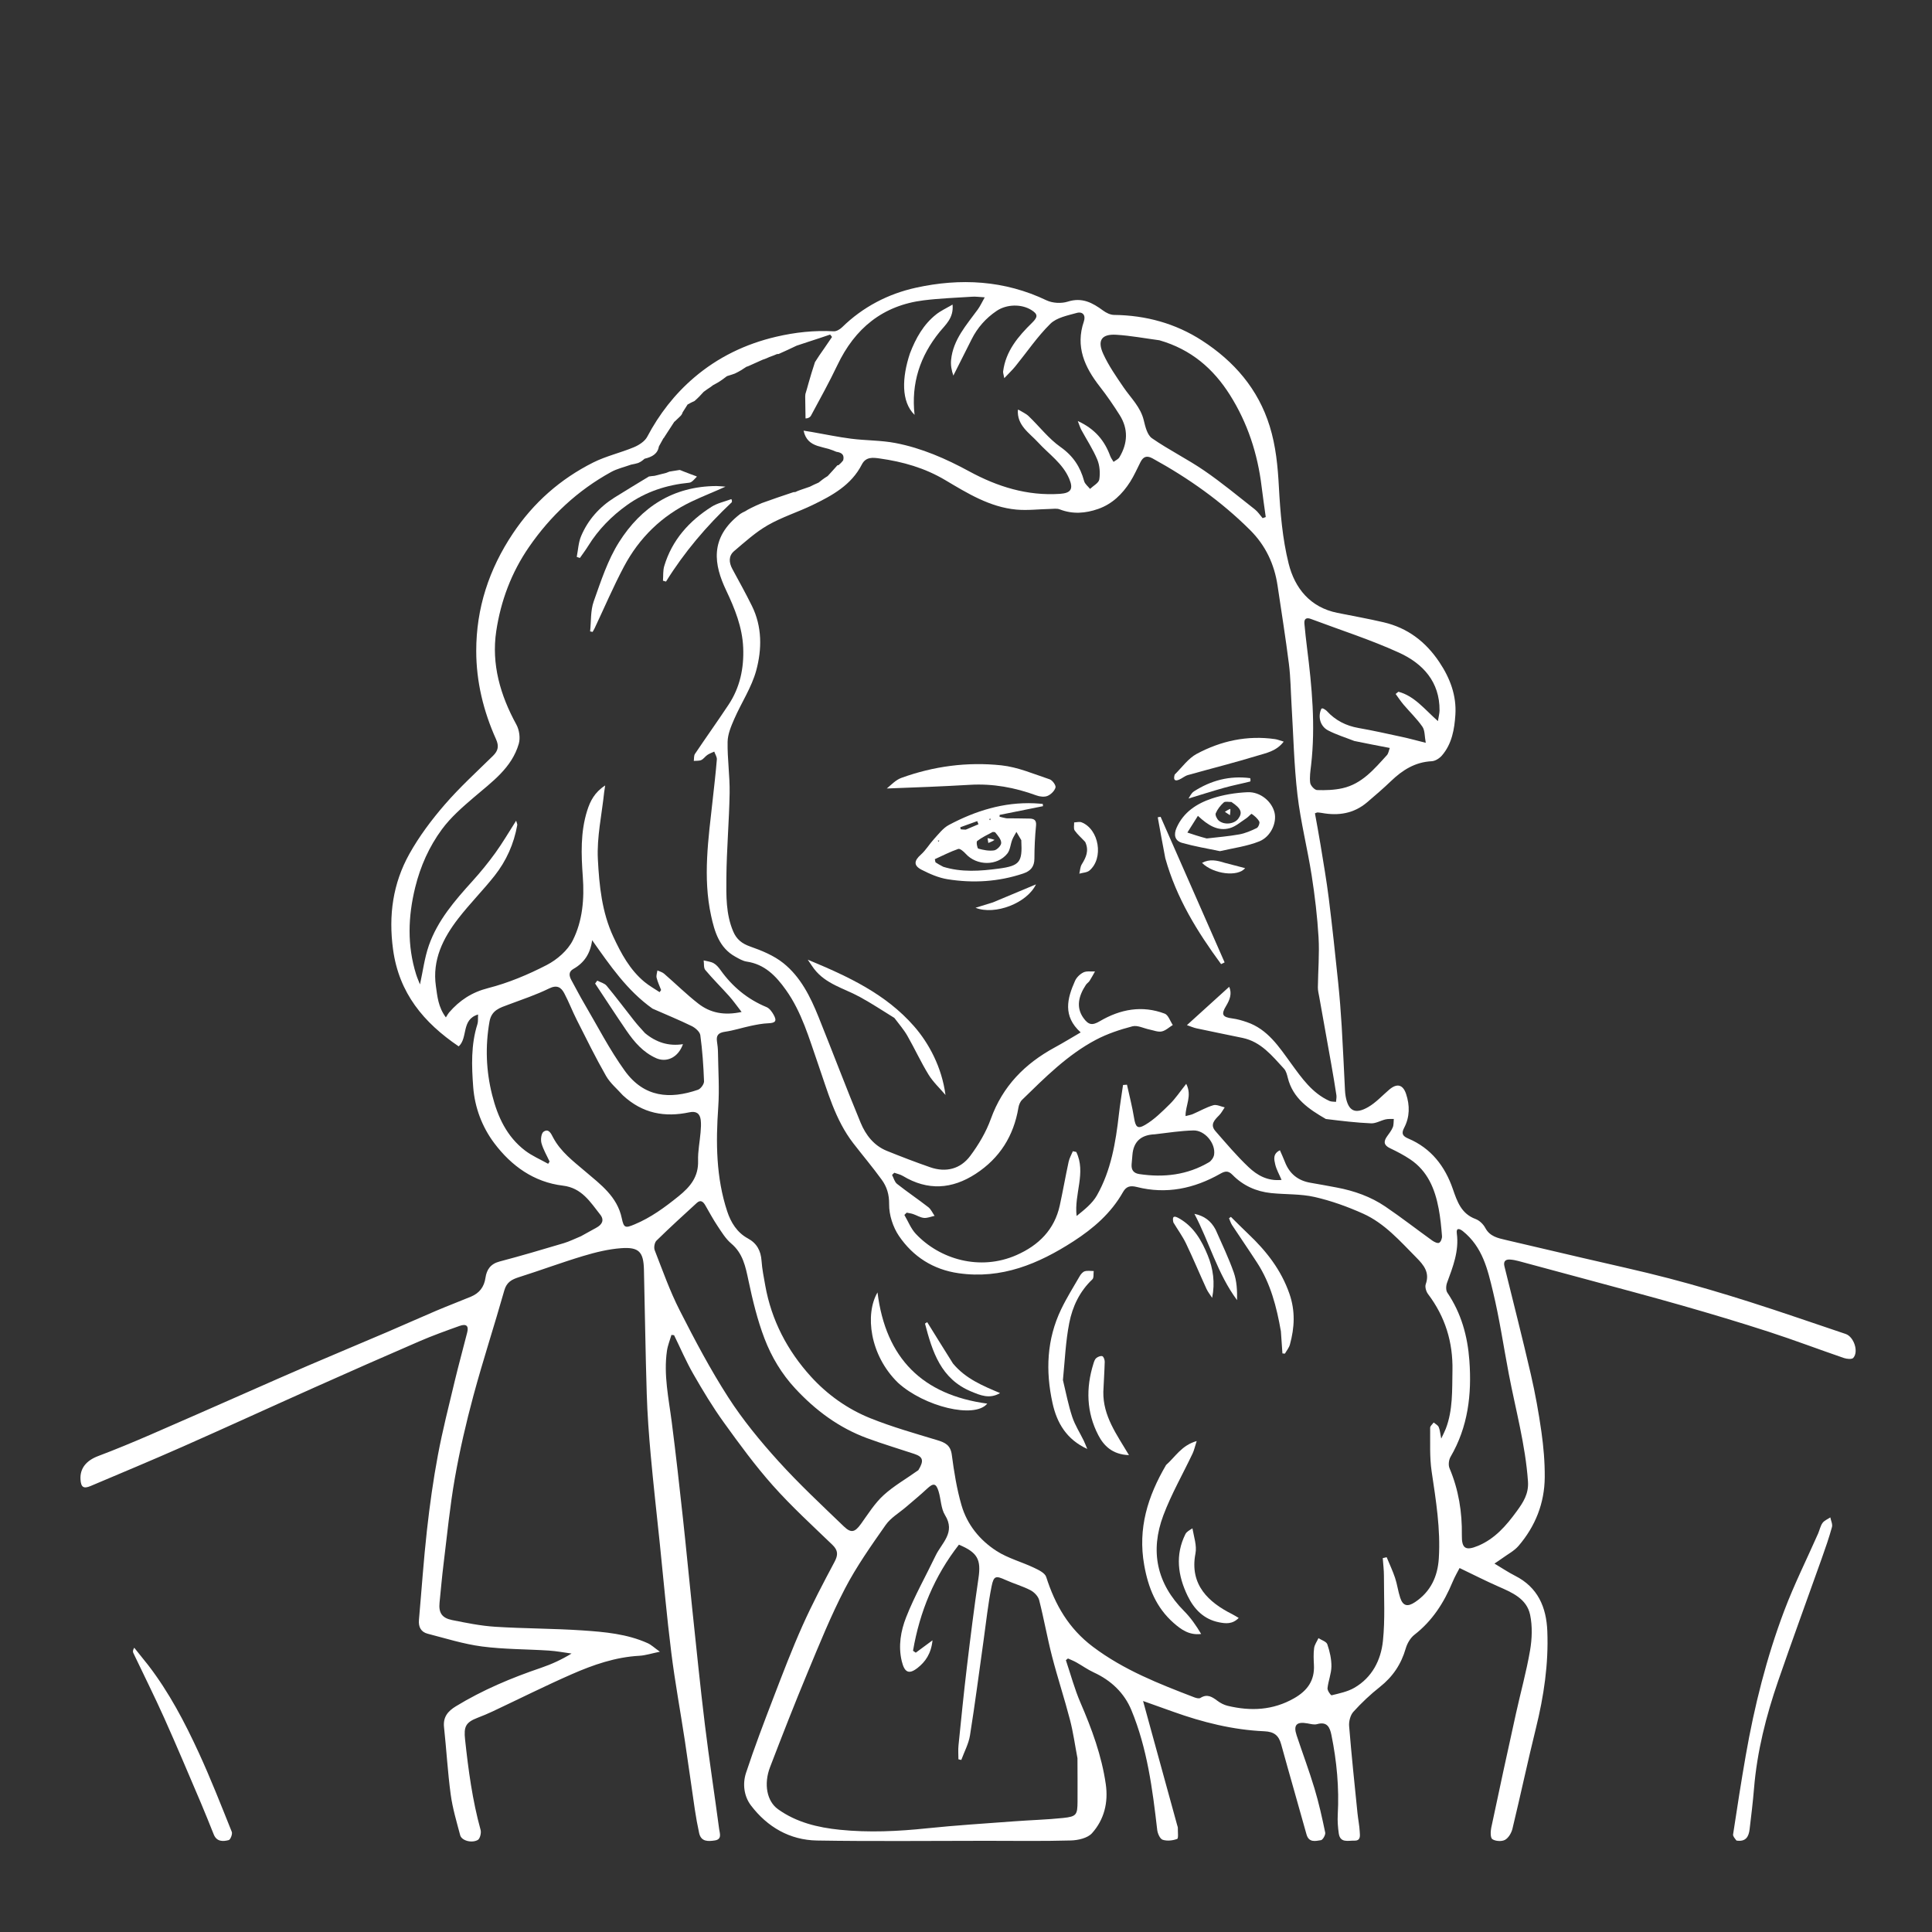 <svg width="1080" height="1080" viewBox="0 0 1080 1080" fill="none" xmlns="http://www.w3.org/2000/svg">
<rect x="0" y="0" width="1080" height="1080" fill="#333333" stroke="none"/>
<g clip-path="url(#clip0_2_124)">
<path d="M324.755 691.059C327.865 689.384 330.597 687.791 333.378 686.287C336.588 684.55 337.946 682.044 335.529 678.981C329.947 671.906 325.227 664.045 314.677 662.78C298.42 660.829 285.866 651.73 276.322 639.063C269.473 629.971 265.376 619.03 264.524 607.645C263.648 595.935 263.206 584.021 266.888 572.489C267.353 571.034 267.12 569.355 267.249 567.107C257.689 569.979 261.722 580.098 256.418 584.933C236.811 571.63 223.037 555.166 219.716 530.718C217.123 511.633 219.639 493.789 228.88 477.27C234.341 467.509 241.205 458.347 248.536 449.865C256.905 440.183 266.427 431.489 275.59 422.511C278.505 419.655 279.006 417.054 277.281 413.219C270.251 397.583 266.238 381.121 266.217 363.962C266.189 340.025 273.348 318.234 286.659 298.285C298.18 281.019 313.198 267.794 331.584 258.549C338.792 254.925 346.896 253.124 354.381 249.991C357.216 248.804 360.448 246.723 361.804 244.154C368.499 231.473 377.161 220.339 387.958 211.11C401.269 199.731 416.704 192.252 433.878 188.241C444.513 185.757 455.14 184.606 466.031 185.196C467.567 185.279 469.525 184.124 470.716 182.958C482.348 171.569 496.479 164.25 511.998 160.836C536.846 155.369 561.44 156.626 584.996 167.878C588.369 169.489 593.311 169.75 596.884 168.614C604.872 166.074 610.693 169.21 616.639 173.605C618.361 174.878 620.686 176.018 622.748 176.042C640.515 176.242 657.14 180.791 671.947 190.376C689.84 201.957 703.315 217.391 709.786 238.293C713.214 249.368 714.28 260.597 714.904 272.133C715.682 286.516 716.889 301.134 720.355 315.041C723.763 328.717 732.332 339.516 747.579 342.59C756.189 344.326 764.847 345.86 773.398 347.851C786.794 350.972 796.915 358.643 804.589 370.112C810.637 379.149 814.257 388.857 813.562 399.578C813.041 407.633 811.638 415.885 806.018 422.369C804.664 423.932 802.311 425.43 800.347 425.526C791.087 425.983 784.021 430.446 777.597 436.61C773.292 440.74 768.759 444.639 764.212 448.505C756.817 454.792 748.204 456.144 738.901 454.437C738.091 454.288 737.263 454.231 736.441 454.157C736.292 454.144 736.131 454.26 735.061 454.647C736.087 460.398 737.222 466.314 738.185 472.259C739.801 482.247 741.552 492.222 742.804 502.258C744.757 517.9 746.418 533.58 748.046 549.261C748.886 557.358 749.522 565.483 750.013 573.61C750.736 585.55 751.241 597.503 751.855 609.45C751.915 610.611 752.027 611.779 752.234 612.922C753.699 620.995 757.442 623.086 764.772 618.891C769.157 616.381 772.705 612.407 776.622 609.084C780.894 605.46 784.244 606.205 786.011 611.525C788.133 617.91 788.116 624.377 784.927 630.455C783.245 633.661 784.059 635.103 787.268 636.464C800.024 641.873 807.766 651.963 812.159 664.694C814.605 671.783 816.907 678.499 824.87 681.442C827.028 682.24 829.184 684.352 830.289 686.422C832.856 691.229 837.329 692.102 841.859 693.163C856.087 696.497 870.318 699.818 884.546 703.152C900.68 706.932 916.894 710.406 932.92 714.599C948.017 718.549 963.001 722.989 977.877 727.709C995.916 733.432 1013.79 739.674 1031.73 745.692C1036.29 747.22 1039.15 755.54 1035.99 759.072C1035.19 759.968 1032.37 759.689 1030.76 759.137C1016.76 754.341 1002.92 749.074 988.856 744.508C972.748 739.281 956.508 734.436 940.225 729.775C922.344 724.656 904.352 719.925 886.402 715.048C873.901 711.651 861.394 708.277 848.878 704.936C847.281 704.51 845.623 704.176 843.978 704.095C841.373 703.968 840.356 705.303 840.992 707.889C845.945 728.006 851.087 748.079 855.744 768.265C858.201 778.915 860.151 789.713 861.68 800.536C862.859 808.889 863.584 817.389 863.519 825.817C863.408 840.278 858.279 853.179 848.879 864.149C846.459 866.974 842.871 868.803 839.796 871.057C838.516 871.995 837.174 872.847 835.41 874.045C839.662 876.58 843.177 878.961 846.935 880.864C859.668 887.313 864.421 898.376 864.959 911.803C865.697 930.215 863 948.218 858.589 966.074C853.977 984.75 849.983 1003.58 845.47 1022.28C844.905 1024.62 843.27 1027.42 841.303 1028.5C839.459 1029.51 836.012 1029.28 834.24 1028.12C833.098 1027.37 833.171 1023.84 833.612 1021.75C838.096 1000.47 842.723 979.215 847.406 957.978C850.014 946.153 853.283 934.45 855.322 922.532C856.427 916.071 856.68 909.044 855.344 902.687C853.439 893.627 845.216 890.216 837.465 886.809C830.551 883.769 823.815 880.324 815.912 876.536C814.955 878.422 813.261 881.292 811.994 884.34C807.205 895.862 800.718 906.036 790.682 913.837C788.401 915.61 786.613 918.711 785.795 921.546C783.261 930.329 778.558 937.318 771.37 943.002C766.064 947.198 761.074 951.898 756.543 956.915C754.837 958.804 753.958 962.288 754.172 964.925C755.491 981.161 757.212 997.365 758.844 1013.58C759.192 1017.03 759.926 1020.46 760.099 1023.92C760.205 1026.04 760.819 1029.04 757.055 1028.93C753.604 1028.84 749.163 1030.38 748.38 1024.88C747.89 1021.44 747.62 1017.91 747.813 1014.45C748.654 999.417 747.269 984.589 744.273 969.875C743.381 965.49 741.83 962.231 736.243 963.803C734.613 964.262 732.636 963.697 730.858 963.378C724.8 962.288 722.899 964.26 724.808 970.017C728.099 979.944 731.791 989.746 734.805 999.754C737.243 1007.85 739.076 1016.13 740.8 1024.41C741.064 1025.68 739.47 1028.5 738.427 1028.67C735.37 1029.15 731.663 1030.19 730.333 1025.4C725.677 1008.62 720.801 991.9 716.186 975.107C714.801 970.07 712.233 968.03 706.705 967.787C689.177 967.016 672.28 962.772 655.794 956.863C650.674 955.028 645.548 953.209 638.988 950.87C640.386 955.983 641.44 959.853 642.503 963.721C647.692 982.602 652.884 1001.48 658.073 1020.36C658.205 1020.84 658.428 1021.33 658.418 1021.81C658.372 1023.96 658.839 1027.68 658.058 1027.97C655.57 1028.9 652.369 1029.25 649.918 1028.43C648.422 1027.92 647.117 1024.91 646.885 1022.9C644.262 1000.09 641.297 977.307 632.438 955.928C628.476 946.367 621.113 939.358 611.486 934.927C608.054 933.348 604.936 931.097 601.625 929.242C600.147 928.413 598.546 927.804 597 927.095C596.611 927.411 596.221 927.727 595.831 928.044C598.511 935.977 600.671 944.136 603.981 951.797C610.336 966.506 615.836 981.415 618.135 997.339C619.614 1007.58 617.258 1017.16 610.442 1024.77C607.995 1027.5 602.727 1028.71 598.695 1028.83C582.875 1029.28 567.035 1029.02 551.202 1029.02C519.702 1029.02 488.197 1029.39 456.706 1028.86C441.494 1028.6 428.969 1021.33 419.799 1009.27C415.859 1004.08 415.016 997.17 417.035 991.037C421.705 976.859 427.033 962.888 432.386 948.946C437.568 935.451 442.721 921.921 448.618 908.733C454.035 896.619 460.248 884.847 466.488 873.126C468.55 869.253 468.568 866.696 465.293 863.542C454.014 852.682 442.41 842.074 432.021 830.4C422.118 819.271 413.269 807.152 404.546 795.043C398.352 786.444 392.857 777.3 387.575 768.097C383.56 761.103 380.37 753.634 376.814 746.376C376.322 746.327 375.831 746.278 375.339 746.229C374.481 749.197 373.262 752.113 372.826 755.142C370.897 768.537 373.792 781.628 375.493 794.816C377.81 812.782 379.806 830.792 381.774 848.801C383.613 865.63 385.184 882.488 386.966 899.323C389.256 920.958 391.412 942.61 394.051 964.203C396.429 983.654 399.431 1003.03 402.013 1022.46C402.324 1024.8 403.755 1028.22 399.547 1028.83C395.847 1029.37 391.902 1029.64 390.817 1024.67C389.865 1020.3 389.063 1015.89 388.405 1011.47C386.5 998.681 384.779 985.864 382.842 973.08C380.356 956.683 377.325 940.357 375.268 923.909C372.715 903.496 370.92 882.989 368.797 862.523C367.1 846.172 365.243 829.835 363.762 813.464C362.729 802.047 361.888 790.594 361.531 779.138C360.81 756.007 360.521 732.862 359.962 709.725C359.723 699.846 357.206 697.024 347.265 697.743C340.108 698.261 332.932 700.032 326.022 702.105C313.968 705.72 302.155 710.13 290.152 713.927C286.099 715.209 283.227 716.704 281.914 721.346C276.351 740.999 269.977 760.428 264.657 780.143C260.556 795.338 257.002 810.735 254.274 826.23C251.484 842.075 249.941 858.143 247.966 874.127C247.071 881.372 246.435 888.65 245.709 895.916C245.152 901.484 246.987 904.472 252.711 905.62C260.677 907.219 268.719 908.857 276.799 909.372C293.044 910.407 309.362 910.313 325.6 911.414C337.985 912.254 350.484 913.331 362.058 918.546C364.072 919.454 365.755 921.097 368.882 923.317C364.081 924.3 360.772 925.406 357.413 925.589C344.055 926.318 331.645 930.621 319.627 935.891C304.7 942.436 290.113 949.758 275.36 956.703C272.656 957.975 269.89 959.129 267.099 960.198C260.331 962.792 259.192 965.148 259.979 972.416C261.822 989.447 264.068 1006.38 268.661 1022.95C269.126 1024.62 268.317 1027.88 267.081 1028.56C263.557 1030.51 258.028 1028.84 257.254 1025.93C255.251 1018.4 252.993 1010.86 251.95 1003.17C250.256 990.682 249.567 978.057 248.215 965.514C247.604 959.842 250.341 956.573 254.82 953.839C269.821 944.683 285.878 937.944 302.471 932.31C308.356 930.312 314.029 927.691 319.5 924.34C315.264 923.77 311.044 922.954 306.789 922.679C294.339 921.875 281.781 922.008 269.446 920.391C259.171 919.045 249.123 915.857 239.033 913.253C235.317 912.294 233.847 909.436 234.189 905.583C235.675 888.862 236.804 872.102 238.662 855.423C240.224 841.408 242.169 827.402 244.766 813.546C247.393 799.527 250.94 785.675 254.256 771.791C256.415 762.752 258.93 753.798 261.185 744.78C262.093 741.148 260.659 739.857 256.89 741.204C249.382 743.887 241.86 746.59 234.545 749.748C214.862 758.246 195.252 766.913 175.675 775.652C151.092 786.626 126.625 797.862 102.004 808.748C84.988 816.272 67.806 823.42 50.674 830.68C46.673 832.375 45.24 831.353 44.997 826.94C44.655 820.737 48.32 816.416 54.874 813.945C64.651 810.259 74.309 806.236 83.903 802.09C102.342 794.121 120.699 785.962 139.092 777.887C150.037 773.082 160.958 768.22 171.943 763.507C186.749 757.154 201.621 750.954 216.436 744.623C225.604 740.706 234.693 736.602 243.869 732.706C250.293 729.979 256.827 727.511 263.273 724.833C267.942 722.893 270.639 719.445 271.378 714.312C272.037 709.728 274.229 706.514 279.247 705.194C291.29 702.026 303.238 698.486 315.175 694.931C318.341 693.988 321.329 692.447 324.755 691.059ZM468.721 260.042C469.53 259.348 470.34 258.654 471.347 257.322C472.033 254.506 470.932 253.025 467.491 252.548C466.328 252.052 465.165 251.556 463.234 250.947C461.36 250.477 459.486 250.006 456.948 249.247C453.164 247.964 450.295 245.82 449.218 240.738C451.148 241.048 452.491 241.25 453.828 241.482C461.162 242.756 468.46 244.306 475.837 245.244C484.067 246.29 492.497 246.104 500.608 247.663C515.228 250.473 528.798 256.423 541.862 263.523C557.633 272.094 574.267 277.278 592.475 276.068C598.712 275.654 600.102 273.331 597.719 267.669C594.081 259.023 586.37 253.925 580.343 247.35C575.414 241.972 568.368 237.821 569.008 229.005C569.008 229.005 568.978 229.03 569.667 229.207C571.469 230.334 573.527 231.195 575.028 232.635C580.999 238.365 586.164 245.171 592.83 249.876C599.892 254.86 603.89 260.977 606.046 268.964C606.484 270.587 608.209 271.863 609.341 273.299C611.156 271.545 614.21 269.983 614.516 267.997C615.068 264.412 614.777 260.241 613.393 256.916C610.985 251.129 607.453 245.812 604.453 240.265C603.812 239.079 603.435 237.751 602.485 235.349C612.192 239.819 617.487 246.372 620.624 254.926C621.049 256.086 621.86 257.104 622.492 258.188C623.606 257.342 625.106 256.727 625.77 255.613C630.415 247.824 630.825 239.819 625.909 232.031C622.457 226.561 618.78 221.198 614.798 216.104C606.31 205.246 601.072 193.764 605.889 179.674C607.059 176.252 605.21 174.003 601.909 174.927C596.766 176.368 590.677 177.526 587.152 181C579.882 188.164 574.073 196.804 567.59 204.778C565.923 206.828 563.983 208.656 561.398 211.404C560.991 209.153 560.657 208.377 560.749 207.655C562.197 196.23 569.182 188.028 576.967 180.403C580.19 177.246 580.316 175.655 576.553 173.308C570.884 169.771 562.634 170.065 557.115 173.796C551.067 177.885 546.414 183.137 543.15 189.651C539.757 196.424 536.342 203.186 532.936 209.952C531.919 207.12 531.371 204.097 531.669 201.16C532.822 189.776 540.296 181.658 546.618 172.947C547.946 171.118 548.888 169.008 550.471 166.209C547.258 166.025 545.446 165.735 543.661 165.852C534.536 166.448 525.369 166.758 516.307 167.89C493.417 170.747 477.885 183.556 468.096 204.129C463.54 213.705 458.372 222.993 453.349 232.341C452.783 233.394 451.352 233.983 450.298 233.901C450.223 230.274 450.147 226.646 450.12 222.339C450.105 221.886 450.091 221.432 450.219 220.285C450.756 218.51 451.292 216.734 451.975 214.182C453.055 210.448 454.135 206.713 455.569 202.443C457.113 200.033 458.656 197.623 460.711 194.792C462.177 192.648 463.643 190.503 465.109 188.359C464.76 187.914 464.411 187.468 464.062 187.022C460.336 188.285 456.611 189.549 452.184 190.963C450.123 191.632 448.063 192.301 445.323 193.23C442.112 194.758 438.9 196.286 435.344 197.846C435.344 197.846 435.01 197.931 434.329 197.931C433.143 198.437 431.956 198.944 430.091 199.578C429.063 200.059 428.035 200.54 426.271 201.108C423.702 202.272 421.134 203.436 418.274 204.694C418.274 204.694 418.013 204.854 417.31 204.999C415.35 206.308 413.391 207.616 410.762 208.834C409.51 209.271 408.258 209.707 406.37 210.27C404.87 211.421 403.37 212.573 401.245 213.861C400.503 214.261 399.762 214.661 398.535 215.355C397.671 216.031 396.806 216.708 395.367 217.584C394.878 217.94 394.388 218.296 393.343 219.049C391.834 220.709 390.325 222.37 388.228 224.183C387.12 224.677 386.012 225.17 384.381 226.11C383.528 227.423 382.676 228.737 381.588 230.505C381.377 231.151 381.167 231.798 380.287 232.661C379.457 233.474 378.627 234.287 377.594 235.234C377.594 235.234 377.472 235.444 376.91 235.815C375.139 238.543 373.369 241.271 371.399 244.303C371.399 244.303 371.301 244.654 370.831 245.04C370.134 246.322 369.438 247.604 368.362 249.488C367.64 253.667 364.666 255.407 360.317 256.436C359.357 257.271 358.396 258.106 356.761 258.801C355.675 259.109 354.59 259.417 352.771 259.737C349.026 261.09 345.021 261.974 341.577 263.873C322.938 274.152 307.804 288.231 295.687 305.814C285.834 320.111 279.936 335.981 277.409 352.774C274.626 371.269 279.677 388.673 288.66 405.058C290.292 408.036 290.936 412.551 290.004 415.767C286.084 429.293 274.992 437.08 264.905 445.717C258.504 451.197 251.969 456.888 247.021 463.608C239.925 473.246 235.026 484.166 232.108 496.031C228.087 512.379 227.565 528.487 232.598 544.635C233.235 546.679 234.132 548.643 234.773 550.293C236.398 542.928 237.309 535.461 239.733 528.523C244.642 514.474 254.276 503.407 264.108 492.533C268.662 487.496 272.979 482.201 276.953 476.697C280.977 471.123 284.446 465.147 288.524 458.774C288.866 460.05 289.243 460.676 289.147 461.218C287.288 471.721 283.019 481.256 276.458 489.56C269.98 497.757 262.546 505.206 256.16 513.468C247.637 524.497 241.57 536.632 243.669 551.261C244.494 557.008 244.939 562.952 249.252 568.735C250.128 567.373 250.501 566.607 251.039 565.985C256.909 559.213 263.689 554.699 272.845 552.36C284.157 549.471 295.217 544.823 305.619 539.451C311.411 536.459 317.358 531.31 320.213 525.617C325.676 514.727 326.692 502.484 325.796 490.151C324.893 477.718 324.422 465.191 328.256 453.082C329.903 447.88 332.332 442.925 338.299 439.077C337.969 441.252 337.82 442.021 337.739 442.797C336.425 455.343 333.566 467.972 334.216 480.417C334.979 495.013 336.439 509.879 342.851 523.647C347.256 533.106 352.104 542.105 360.234 548.869C362.85 551.045 365.887 552.716 368.731 554.618C369.009 554.222 369.287 553.827 369.565 553.431C368.698 551.149 367.619 548.917 367.048 546.563C366.745 545.313 367.324 543.849 367.504 542.482C368.754 543.069 370.214 543.413 371.219 544.283C377.621 549.823 383.667 555.807 390.33 561.003C396.969 566.18 404.718 567.815 414.561 565.689C411.774 562.116 409.844 559.34 407.608 556.837C403.215 551.92 398.504 547.279 394.27 542.233C393.265 541.035 393.626 538.69 393.358 536.873C395.242 537.367 397.313 537.528 398.955 538.451C400.487 539.312 401.756 540.846 402.81 542.321C409.457 551.617 417.881 558.595 428.51 562.985C430.163 563.668 431.546 565.612 432.483 567.292C434.427 570.78 433.462 571.856 429.498 572.014C426.242 572.144 422.98 572.776 419.776 573.449C414.947 574.463 410.215 576.04 405.349 576.744C401.756 577.264 400.241 578.602 400.8 582.223C401.105 584.192 401.324 586.194 401.351 588.184C401.489 598.456 402.214 608.776 401.499 618.992C400.12 638.722 400.271 658.254 406.527 677.201C408.548 683.322 411.992 689.001 418.09 692.299C423.079 694.997 425.319 699.183 425.709 704.812C426.029 709.416 426.96 713.987 427.771 718.545C431.245 738.073 440.162 755.064 453.346 769.56C462.554 779.684 473.852 787.707 486.581 792.815C498.689 797.673 511.326 801.252 523.841 805.031C528.307 806.38 531.348 807.803 532.061 813.224C533.307 822.7 534.827 832.245 537.475 841.402C540.615 852.258 547.718 860.998 557.119 867.033C563.42 871.078 571.009 873.073 577.867 876.314C580.489 877.553 584.109 879.253 584.833 881.522C589.804 897.096 597.373 910.312 610.892 920.512C628.209 933.578 647.89 941.248 667.743 948.869C668.76 949.259 670.298 949.63 671.047 949.153C674.811 946.758 677.561 948.513 680.527 950.748C682.216 952.02 684.265 953.083 686.312 953.571C699.192 956.646 711.621 956.102 723.494 949.296C730.836 945.087 734.932 939.431 734.496 930.78C734.338 927.627 734.182 924.418 734.596 921.31C734.854 919.377 736.183 917.586 737.031 915.731C738.747 916.856 741.461 917.641 741.983 919.173C743.324 923.107 744.31 927.378 744.273 931.504C744.237 935.582 742.518 939.62 742.086 943.733C741.952 945.018 743.927 947.789 744.388 947.674C748.699 946.601 753.261 945.69 757.045 943.509C766.997 937.774 771.943 928.06 773.066 917.284C774.317 905.278 773.607 893.062 773.627 880.937C773.633 877.626 773.198 874.315 772.965 871.003C773.694 870.833 774.424 870.662 775.154 870.492C776.742 874.34 778.54 878.117 779.856 882.055C781.06 885.663 781.522 889.517 782.712 893.131C784.256 897.823 786.865 898.377 791.039 895.582C799.771 889.734 803.669 881.27 804.307 871.138C805.341 854.751 802.691 838.678 800.296 822.537C799.108 814.532 799.551 806.275 799.463 798.13C799.453 797.153 800.748 796.162 801.437 795.177C802.399 796.004 803.751 796.652 804.229 797.7C804.935 799.246 805.019 801.076 805.654 804.187C806.897 801.514 807.653 800.115 808.215 798.642C812.229 788.133 811.712 777.141 811.933 766.162C812.253 750.257 807.875 736.072 798.281 723.383C797.216 721.974 796.458 719.392 797.002 717.869C799.348 711.295 795.849 707.132 791.754 702.994C782.641 693.787 773.998 683.817 761.949 678.418C753.268 674.528 744.148 671.235 734.894 669.125C727.04 667.334 718.698 667.77 710.601 666.942C702.239 666.087 694.835 662.761 688.951 656.725C686.482 654.192 684.67 654.696 682.022 656.196C667.462 664.441 651.967 667.708 635.511 663.537C631.731 662.579 629.533 663.245 627.752 666.396C621.105 678.157 611.233 686.685 600.077 693.893C580.521 706.528 559.855 715.177 535.811 711.734C521.634 709.703 510.405 702.474 502.551 690.947C499.169 685.982 496.965 679.158 497.031 673.21C497.092 667.705 495.762 663.431 492.886 659.466C487.829 652.493 482.253 645.897 476.982 639.076C466.81 625.912 462.639 609.998 457.288 594.727C452.287 580.451 448.256 565.88 439.296 553.33C433.737 545.544 427.498 539.028 417.393 537.531C415.183 537.203 413.056 535.9 411.033 534.786C402.051 529.842 399.437 520.741 397.505 511.894C392.809 490.393 396 468.835 398.369 447.335C399.205 439.751 400.099 432.171 400.72 424.569C400.836 423.145 399.78 421.624 399.265 420.148C397.98 420.755 396.603 421.225 395.436 422.007C394.204 422.834 393.313 424.27 392.011 424.865C390.798 425.419 389.241 425.218 387.835 425.349C388.032 424.031 387.82 422.439 388.49 421.439C394.68 412.212 401.148 403.171 407.284 393.909C413.643 384.309 415.915 373.554 415.453 362.14C414.984 350.575 410.75 340.199 405.869 329.894C399.308 316.04 396.207 300.774 413.799 287.297C414.547 286.823 415.294 286.349 416.654 285.753C417.541 285.195 418.428 284.638 419.933 283.925C421.664 283.082 423.394 282.239 425.902 281.21C431.631 279.172 437.36 277.134 443.53 275.124C443.53 275.124 443.972 275.098 444.625 275.045C445.392 274.669 446.159 274.293 447.612 273.826C449.102 273.292 450.593 272.758 452.748 272.055C454.157 271.344 455.567 270.633 457.599 269.781C459.047 268.61 460.495 267.44 462.67 266.135C464.505 264.142 466.339 262.149 468.145 260.075C468.145 260.075 468.064 260.104 468.721 260.042ZM741.154 625.522C731.661 620.02 722.705 614.049 719.857 602.394C719.431 600.65 718.914 598.656 717.76 597.406C711.118 590.22 704.931 582.328 694.533 580.181C685.963 578.411 677.387 576.672 668.829 574.844C667.214 574.499 665.674 573.803 663.49 573.062C671.736 565.583 679.253 558.765 687.108 551.641C688.843 555.461 687.415 558.979 685.344 562.416C682.501 567.133 683.356 568.602 688.931 569.321C691.677 569.676 694.401 570.486 697.033 571.387C708.688 575.376 714.974 585.204 721.718 594.458C727.706 602.673 733.494 611.053 743.176 615.436C744.252 615.923 745.608 615.791 746.834 615.946C746.922 614.703 747.24 613.424 747.058 612.222C746.186 606.477 745.221 600.745 744.21 595.023C741.99 582.466 739.716 569.918 737.481 557.364C737.161 555.568 736.68 553.753 736.699 551.951C736.799 542.628 737.625 533.273 737.079 523.995C736.396 512.403 735.017 500.814 733.226 489.335C730.875 474.273 727.054 459.41 725.289 444.295C723.346 427.652 723.014 410.821 721.986 394.072C721.518 386.44 721.471 378.756 720.517 371.186C718.67 356.543 716.339 341.959 714.163 327.358C712.376 315.369 707.484 304.938 698.811 296.295C682.661 280.203 664.261 267.229 644.337 256.276C641.006 254.445 639.075 255.278 637.507 258.365C635.635 262.048 633.977 265.874 631.767 269.345C627.403 276.197 621.693 281.771 613.893 284.499C606.853 286.962 599.647 287.571 592.399 284.74C590.81 284.119 588.811 284.465 587.004 284.502C580.706 284.63 574.352 285.436 568.123 284.861C553.277 283.49 540.723 275.693 528.389 268.371C516.894 261.548 504.719 258.116 491.834 256.298C488.122 255.775 484.051 255.189 481.772 259.652C475.888 271.178 465.202 277.003 454.246 282.302C446.015 286.283 437.133 289.04 429.242 293.564C422.426 297.471 416.44 302.915 410.397 308.043C407.203 310.755 407.437 314.453 409.398 318.079C413.103 324.929 416.896 331.74 420.339 338.722C426.077 350.358 425.957 362.903 422.741 374.782C420.177 384.252 414.418 392.826 410.439 401.956C408.677 405.997 406.809 410.41 406.734 414.684C406.568 424.216 408.022 433.775 407.865 443.307C407.604 459.105 406.179 474.888 406.049 490.684C405.967 500.733 405.754 510.976 409.839 520.626C411.729 525.09 414.693 527.47 419.392 529.12C425.852 531.387 432.558 534.136 437.832 538.342C447.521 546.07 453.008 557.144 457.571 568.483C465.496 588.174 472.983 608.045 481.114 627.65C483.936 634.455 488.518 640.417 495.756 643.342C503.765 646.578 511.837 649.683 519.997 652.509C528.807 655.561 536.894 653.49 542.363 646.165C547.06 639.875 551.243 632.814 553.892 625.459C560.483 607.155 572.922 594.595 589.593 585.535C594.346 582.952 598.961 580.112 604.104 577.119C593.969 567.991 596.57 558.14 600.938 548.324C601.806 546.373 603.758 544.471 605.689 543.553C607.495 542.695 609.935 543.175 612.097 543.066C611.094 544.829 610.157 546.634 609.061 548.336C608.53 549.16 607.566 549.704 607.026 550.525C602.792 556.96 601.482 563.219 605.643 569.051C608.499 573.055 610.634 573.306 614.801 570.857C626.235 564.139 638.393 561.844 651.075 566.631C653.093 567.393 654.114 570.798 655.596 572.98C653.544 574.243 651.621 576.131 649.403 576.587C647.304 577.018 644.89 575.982 642.627 575.526C639.401 574.876 635.876 572.974 633.031 573.718C626.013 575.554 618.942 577.898 612.553 581.283C596.674 589.696 584.096 602.402 571.364 614.8C570.276 615.86 569.566 617.627 569.308 619.171C566.67 634.949 558.887 647.384 545.457 656.145C532.16 664.819 518.587 665.719 504.722 657.37C503.28 656.502 501.52 656.163 499.908 655.579C499.493 655.985 499.078 656.391 498.663 656.797C499.567 658.492 500.063 660.701 501.444 661.792C507.146 666.296 513.196 670.358 518.933 674.822C520.444 675.998 521.289 678.03 522.44 679.669C520.445 680.094 518.405 680.996 516.466 680.814C514.398 680.621 512.446 679.343 510.403 678.657C509.258 678.273 508.031 678.131 506.842 677.879C506.411 678.306 505.98 678.734 505.55 679.161C507.642 682.705 509.172 686.776 511.92 689.703C525.233 703.879 547.687 710.669 568.276 701.582C580.571 696.156 589.48 687.431 592.437 673.784C594.192 665.686 595.625 657.519 597.377 649.42C597.816 647.387 598.924 645.498 599.725 643.543C600.363 643.679 601 643.814 601.637 643.95C607.29 655.56 600.335 667.501 601.84 679.744C606.19 676.229 610.611 672.762 613.175 668.242C621.105 654.264 623.678 638.652 625.473 622.898C626.097 617.419 627.006 611.972 627.785 606.51C628.519 606.458 629.254 606.406 629.988 606.353C631.33 612.502 632.924 618.609 633.934 624.811C634.764 629.903 635.779 631.369 640.094 628.846C645.237 625.839 649.647 621.421 653.948 617.183C657.14 614.038 659.653 610.204 663.109 605.875C666.549 612.655 662.6 617.915 662.733 623.899C664.473 623.429 665.721 623.245 666.84 622.762C670.651 621.118 674.303 618.982 678.248 617.829C680.097 617.289 682.477 618.569 684.616 619.024C683.614 620.489 682.794 622.132 681.572 623.381C679.017 625.994 676.207 628.602 679.442 632.299C685.451 639.168 691.359 646.189 697.976 652.441C702.721 656.925 708.513 660.364 716.398 659.576C715.029 656.337 713.518 653.737 712.865 650.938C712.236 648.248 711.384 644.996 715.481 643.01C716.483 645.335 717.454 647.391 718.266 649.507C720.82 656.159 725.602 659.998 732.609 661.185C737.513 662.015 742.404 662.921 747.291 663.843C756.998 665.675 766.234 668.932 774.404 674.472C783.33 680.524 791.852 687.171 800.618 693.463C801.717 694.252 803.582 695.17 804.463 694.74C805.42 694.273 806.189 692.257 806.089 690.991C805.686 685.861 805.18 680.711 804.23 675.658C802.156 664.629 798.066 654.596 788.263 648.056C784.722 645.693 780.901 643.697 777.048 641.871C773.506 640.193 773.323 638.106 775.405 635.197C776.562 633.58 777.839 631.971 778.581 630.162C779.155 628.764 778.981 627.06 779.14 625.492C777.6 625.56 776.009 625.405 774.532 625.745C771.805 626.374 769.112 628.062 766.462 627.95C758.237 627.603 750.039 626.618 741.154 625.522ZM602.31 982.864C600.944 975.694 599.956 968.427 598.125 961.378C595.04 949.496 591.169 937.817 588.102 925.931C585.413 915.512 583.567 904.875 580.889 894.453C580.336 892.3 578.098 890.006 576.035 888.935C571.638 886.654 566.772 885.301 562.239 883.255C556.707 880.76 555.519 880.74 554.293 886.827C552.298 896.734 551.258 906.835 549.844 916.859C547.34 934.607 545.065 952.39 542.23 970.085C541.475 974.803 539.036 979.251 537.37 983.824C536.835 983.704 536.301 983.584 535.767 983.465C535.767 980.882 535.544 978.277 535.804 975.721C537.297 961.035 538.761 946.345 540.513 931.689C542.483 915.209 544.545 898.735 546.959 882.317C548.499 871.845 546.584 867.906 536.039 863.487C522.307 881.091 514.103 901.006 510.385 922.794C510.897 923.149 511.408 923.505 511.92 923.861C514.665 921.834 517.411 919.807 521.279 916.952C520.521 924.451 517.229 929.022 512.869 932.421C507.949 936.257 505.568 934.785 504.075 928.54C502.046 920.056 503.557 911.657 506.528 904.08C511.17 892.244 517.517 881.081 523.024 869.576C526.413 862.495 534.329 856.702 528.282 846.979C525.951 843.23 526.031 838.041 524.657 833.619C523.23 829.027 521.715 828.926 518.133 832.289C514.416 835.777 510.448 839 506.584 842.332C502.696 845.685 497.93 848.419 495.074 852.494C486.989 864.029 478.781 875.642 472.304 888.099C464.427 903.251 458.011 919.19 451.433 934.984C444.152 952.467 437.265 970.119 430.477 987.802C426.783 997.426 428.77 1006.95 434.88 1011.34C445.201 1018.75 457.208 1021.6 469.466 1022.85C485.682 1024.5 501.934 1023.74 518.179 1022.04C534.386 1020.35 550.666 1019.35 566.921 1018.13C576.031 1017.44 585.183 1017.21 594.262 1016.26C601.746 1015.47 602.306 1014.51 602.35 1007.11C602.397 999.321 602.343 991.529 602.31 982.864ZM348.183 612.29C345 608.702 341.104 605.522 338.775 601.447C332.931 591.219 327.729 580.62 322.408 570.1C319.941 565.224 317.992 560.082 315.438 555.257C313.644 551.869 311.338 550.402 306.919 552.574C299.672 556.136 291.927 558.7 284.34 561.545C279.493 563.362 274.766 564.608 273.625 571.12C271.2 584.959 271.704 598.56 275.121 612.115C278.193 624.303 283.3 635.398 293.564 643.211C297.458 646.175 302.109 648.146 306.414 650.569C306.686 650.157 306.957 649.744 307.228 649.331C305.657 645.908 303.665 642.599 302.68 639.015C302.142 637.056 302.553 633.537 303.858 632.636C306.813 630.596 308.103 633.84 309.231 635.95C313.499 643.928 320.483 649.139 327.199 654.861C335.681 662.088 345.069 668.89 347.588 681.037C348.729 686.539 349.617 686.569 354.684 684.46C363.85 680.646 371.648 674.908 379.338 668.701C385.937 663.375 390.514 657.807 390.233 648.81C390.07 643.553 391.191 638.263 391.624 632.978C391.813 630.667 391.995 628.298 391.702 626.017C391.236 622.389 389.147 620.985 385.347 621.789C371.718 624.674 359.264 622.559 348.183 612.29ZM513.367 821.826C516.586 816.53 516.06 814.391 511.071 812.73C502.249 809.795 493.325 807.141 484.612 803.916C468.919 798.11 455.889 788.409 444.53 776.171C436.908 767.958 431.265 758.472 427.365 748.272C423.37 737.823 420.718 726.778 418.395 715.8C416.746 708.005 415.306 700.658 408.756 695.125C405.66 692.509 403.419 688.787 401.12 685.346C398.633 681.624 396.512 677.658 394.271 673.775C393.103 671.75 391.642 670.495 389.534 672.423C381.938 679.374 374.325 686.314 366.979 693.523C365.889 694.592 365.405 697.394 365.982 698.872C370.39 710.165 374.444 721.679 379.929 732.452C388.368 749.029 397.085 765.571 407.15 781.183C415.295 793.818 424.998 805.605 435.107 816.777C446.654 829.538 459.3 841.322 471.715 853.274C475.852 857.258 477.954 856.481 481.281 851.872C485.25 846.372 488.913 840.425 493.837 835.9C499.528 830.67 506.447 826.777 513.367 821.826ZM817.629 688.126C815.734 686.716 813.943 686.274 814.373 689.516C815.681 699.369 812.187 708.165 808.909 717.084C808.309 718.717 808.179 721.28 809.06 722.583C816.84 734.081 820.374 746.801 821.385 760.526C822.783 779.497 820.648 797.626 810.859 814.398C809.872 816.089 809.543 818.979 810.284 820.731C815.366 832.751 817.387 845.241 817.183 858.211C817.066 865.644 819.277 867.026 826.255 864.117C835.681 860.188 842.046 852.789 847.856 844.807C851.474 839.838 854.636 835.085 854.145 828.104C852.701 807.602 847.209 787.898 843.392 767.865C840.473 752.546 838.222 737.069 834.565 721.931C831.625 709.761 828.851 697.082 817.629 688.126ZM757.061 414.209C752.157 412.277 747.054 410.724 742.404 408.303C737.871 405.943 736.556 400.384 738.721 396.071C739.048 396.071 739.442 395.953 739.69 396.093C740.404 396.498 741.176 396.901 741.721 397.492C746.525 402.703 752.401 405.716 759.406 406.947C767.545 408.379 775.621 410.184 783.701 411.935C787.829 412.829 791.906 413.959 797.008 415.233C796.32 411.567 796.576 408.325 795.143 406.248C792.091 401.825 788.114 398.048 784.616 393.921C783.014 392.031 781.648 389.938 780.176 387.938C780.686 387.518 781.195 387.099 781.705 386.679C790.695 389.042 796.316 396.49 803.807 403.098C804.255 400.273 804.704 398.718 804.716 397.16C804.843 381.043 795.311 370.881 782.072 364.843C766.116 357.564 749.286 352.202 732.835 346.006C730.229 345.024 728.913 345.899 729.175 348.69C729.594 353.156 730.066 357.619 730.628 362.069C733.383 383.881 735.439 405.712 732.914 427.711C732.536 431.006 731.988 434.393 732.411 437.62C732.615 439.174 734.859 441.602 736.248 441.65C740.997 441.813 745.901 441.647 750.52 440.605C761.393 438.152 768.227 429.875 775.295 422.129C776.174 421.166 776.347 419.558 776.897 418.117C770.134 416.823 763.982 415.645 757.061 414.209ZM648.13 190.217C640.096 189.148 632.089 187.63 624.019 187.134C615.81 186.63 613.244 190.259 616.749 197.901C619.76 204.464 623.982 210.522 628.077 216.525C632.158 222.505 637.613 227.513 639.389 235.016C640.229 238.564 641.347 243.167 643.95 244.974C653.338 251.494 663.71 256.59 673.142 263.054C682.954 269.779 692.147 277.416 701.513 284.778C703.189 286.095 704.393 288.013 705.815 289.653C706.397 289.444 706.98 289.235 707.562 289.026C706.79 283.381 705.939 277.747 705.259 272.091C703.045 253.705 697.444 236.469 687.539 220.777C678.288 206.121 665.888 195.325 648.13 190.217ZM364.779 563.837C350.579 553.797 340.952 539.631 331.01 525.572C330.013 533.008 326.644 538.179 320.529 541.639C317.65 543.268 318.136 545.625 319.498 548.076C321.835 552.279 324.007 556.579 326.447 560.72C333.93 573.419 340.668 586.668 349.26 598.574C360.069 613.554 374.483 614.57 390.144 609.192C391.699 608.658 393.614 606.045 393.557 604.461C393.247 595.854 392.638 587.23 391.484 578.699C391.224 576.776 388.69 574.57 386.671 573.582C379.717 570.179 372.528 567.258 364.779 563.837ZM645.528 634.083C637.977 634.371 633.582 638.03 633.013 645.789C632.892 647.45 632.712 649.106 632.581 650.766C632.332 653.907 633.557 655.817 636.87 656.313C650.591 658.37 663.717 656.84 675.828 649.706C677.175 648.912 678.446 647.027 678.685 645.482C679.661 639.176 673.481 631.738 667.098 631.924C660.159 632.127 653.243 633.135 645.528 634.083ZM497.959 653.63L498.141 653.5C498.141 653.5 497.913 653.514 497.959 653.63Z" fill="white"/>
<path d="M970.708 1028.89C969.809 1027.71 968.652 1026.48 968.809 1025.44C971.058 1010.69 973.328 995.931 975.901 981.229C980.716 953.703 987.504 926.639 997.365 900.496C1002.91 885.801 1009.97 871.679 1016.32 857.287C1017.19 855.313 1017.59 853.043 1018.81 851.337C1019.79 849.965 1021.68 849.24 1023.16 848.227C1023.51 850.047 1024.53 852.052 1024.08 853.652C1022.45 859.572 1020.42 865.393 1018.36 871.188C1010.25 894.036 1001.88 916.791 993.982 939.713C987.267 959.211 982.202 979.132 980.507 999.796C979.883 1007.41 978.945 1015 978.042 1022.58C977.562 1026.62 976.008 1029.7 970.708 1028.89Z" fill="white"/>
<path d="M82.988 931.02C94.587 946.163 103.216 962.663 111.007 979.55C117.735 994.133 123.592 1009.12 129.577 1024.03C130.053 1025.22 128.83 1028.36 127.867 1028.62C124.641 1029.49 121.141 1029.56 119.494 1025.49C117.129 1019.64 114.83 1013.77 112.352 1007.97C105.571 992.099 98.892 976.18 91.826 960.435C86.331 948.19 80.308 936.183 74.549 924.057C74.222 923.367 74.166 922.548 75.029 921.083C77.614 924.299 80.199 927.515 82.988 931.02Z" fill="white"/>
<path d="M651.852 818.933C657.066 814.346 660.462 807.99 668.955 805.552C667.935 808.718 667.525 810.71 666.679 812.495C661.217 824.019 654.799 835.174 650.328 847.064C642.821 867.032 646.558 885.182 661.932 900.609C665.643 904.332 668.678 908.729 671.451 913.399C664.807 914.235 660.252 910.916 656.139 907.309C646.364 898.734 641.877 887.685 639.606 874.83C635.986 854.345 641.585 836.441 651.852 818.933Z" fill="white"/>
<path d="M400.542 271.694C402.382 271.762 403.761 271.891 405.554 272.044C399.453 274.846 392.829 277.398 386.443 280.448C369.895 288.352 357.33 300.661 348.785 316.749C342.817 327.986 337.817 339.737 332.374 351.254C332.051 351.939 331.64 352.582 331.27 353.245C330.808 353.149 330.346 353.054 329.883 352.959C330.485 347.339 330.057 341.354 331.898 336.175C335.935 324.812 339.744 312.984 346.131 302.923C358.415 283.571 376.13 271.806 400.542 271.694Z" fill="white"/>
<path d="M502.019 772.995C486.096 757.526 483.442 734.517 490.536 722.467C495.123 759.476 515.842 779.786 551.882 784.635C544.827 793.242 516.705 786.343 502.019 772.995Z" fill="white"/>
<path d="M594.185 771.466C595.909 778.643 597.215 785.497 599.393 792.062C600.932 796.698 603.671 800.932 605.835 805.365C606.468 806.661 606.965 808.023 607.785 809.975C596.206 804.667 590.823 795.46 588.381 784.398C584.415 766.439 585.097 748.72 593.206 731.865C596.262 725.514 600.013 719.494 603.559 713.388C604.203 712.278 605.242 711.002 606.361 710.659C607.907 710.186 609.701 710.526 611.389 710.518C611.17 712.103 611.546 714.318 610.639 715.173C603.547 721.856 599.53 730.368 597.731 739.505C595.695 749.844 595.266 760.5 594.185 771.466Z" fill="white"/>
<path d="M372.253 264.38C372.739 264.177 373.226 263.974 374.244 263.623C376.5 263.219 378.225 262.963 379.95 262.707C380.298 262.811 380.646 262.915 381.548 263.32C384.435 264.473 386.769 265.326 389.102 266.178C389.102 266.178 389.415 266.362 389.58 266.438C388.271 267.666 386.881 269.679 385.31 269.831C372.656 271.061 360.984 274.85 350.601 282.269C341.889 288.495 334.493 295.995 328.826 305.146C327.387 307.47 325.724 309.656 324.163 311.906C323.576 311.707 322.989 311.508 322.402 311.309C323.174 307.426 323.332 303.284 324.837 299.708C328.658 290.625 335.042 283.472 343.397 278.203C349.695 274.231 356.103 270.434 362.735 266.369C363.756 266.168 364.504 266.158 365.962 265.977C368.532 265.331 370.392 264.855 372.253 264.38Z" fill="white"/>
<path d="M716.026 744.204C713.627 730.441 710.238 717.464 702.783 705.945C698.185 698.841 693.366 691.88 688.718 684.807C687.965 683.662 687.586 682.272 687.035 680.994C687.383 680.742 687.731 680.49 688.079 680.238C691.353 683.459 694.578 686.733 697.911 689.892C707.922 699.38 716.172 709.894 720.807 723.243C724.157 732.893 723.664 742.152 721.074 751.598C720.574 753.418 719.226 755.005 718.27 756.699C717.807 756.654 717.345 756.61 716.883 756.565C716.6 752.596 716.317 748.627 716.026 744.204Z" fill="white"/>
<path d="M666.576 854.35C667.401 859.133 669.123 864.013 668.273 868.394C664.852 886.017 675.764 895.802 688.813 902.334C689.92 902.888 690.961 903.575 692.445 904.441C688.911 908.077 685.093 907.595 681.47 906.886C672.932 905.216 667.46 899.515 663.862 892.058C658.441 880.822 656.849 869.25 662.645 857.586C663.334 856.201 665.051 855.328 666.576 854.35Z" fill="white"/>
<path d="M616.772 777.994C616.526 791.561 624.229 801.842 631.105 813.42C621.714 813.111 616.949 808.01 613.978 802.312C607.338 789.575 606.933 775.948 611.256 762.238C611.599 761.15 611.987 759.859 612.793 759.193C613.685 758.457 615.278 757.782 616.198 758.111C616.951 758.38 617.577 760.172 617.548 761.269C617.402 766.717 617.02 772.159 616.772 777.994Z" fill="white"/>
<path d="M408.796 279.023C409.171 279.409 409.163 279.87 409.151 280.675C394.928 294.056 382.534 308.653 372.306 325.106C371.738 324.944 371.17 324.781 370.602 324.619C370.815 321.878 370.549 318.994 371.32 316.421C375.682 301.87 385.22 291.256 397.788 283.284C400.945 281.281 404.851 280.46 408.796 279.023Z" fill="white"/>
<path d="M679.536 687.378C683.127 695.538 686.864 703.289 689.696 711.358C691.377 716.147 691.631 721.436 691.533 726.79C680.562 712.056 676.051 694.41 667.679 678.541C673.127 679.673 676.943 682.452 679.536 687.378Z" fill="white"/>
<path d="M532.703 762.193C539.767 770.728 549.391 774.66 559.039 778.742C553.141 782.214 548.015 779.984 542.898 777.859C525.881 770.794 521.176 755.541 517.075 739.892C517.485 739.623 517.894 739.354 518.304 739.085C523.022 746.699 527.74 754.313 532.703 762.193Z" fill="white"/>
<path d="M655.917 683.342C655.077 679.599 656.503 679.609 658.969 680.986C667.307 685.641 671.749 693.445 675.152 701.798C678.156 709.175 679.304 717.018 677.595 725.503C676.517 723.816 675.223 722.228 674.398 720.425C670.544 711.998 666.985 703.432 662.976 695.081C661.057 691.081 658.376 687.448 655.917 683.342Z" fill="white"/>
<path d="M562.6 457.443C567.186 457.493 571.352 457.474 575.515 457.592C577.959 457.661 579.47 458.353 579.152 461.533C578.542 467.637 578.255 473.796 578.242 479.932C578.231 484.506 576.112 486.911 571.978 488.3C558.125 492.953 543.931 493.782 529.65 491.492C524.67 490.694 519.758 488.539 515.214 486.22C510.581 483.856 510.938 481.154 514.739 477.775C517.589 475.242 519.583 471.771 522.195 468.936C524.754 466.158 527.199 462.878 530.412 461.168C545.29 453.251 561.051 448.319 578.179 449.045C579.758 449.111 581.334 449.27 582.911 449.385C582.955 449.809 583 450.232 583.044 450.656C574.967 452.28 566.89 453.904 558.813 455.528C558.792 455.87 558.771 456.211 558.75 456.553C559.893 456.846 561.036 457.139 562.6 457.443ZM527.279 484.541C537.542 487.725 547.988 486.935 558.354 485.552C570.08 483.987 571.552 481.897 570.918 470.123C570.909 469.957 570.962 469.757 570.889 469.63C569.997 468.096 569.088 466.573 568.183 465.047C567.391 466.504 566.439 467.899 565.843 469.432C564.852 471.983 564.719 475.129 563.114 477.134C557.445 484.213 545.975 484.033 539.853 477.281C538.732 476.045 536.657 474.224 535.669 474.562C531.178 476.101 526.917 478.315 522.574 480.285C522.696 480.871 522.818 481.456 522.94 482.041C524.149 482.804 525.358 483.566 527.279 484.541ZM556.222 465.192C555.726 465.17 555.125 464.955 554.749 465.157C551.846 466.717 548.824 468.147 546.236 470.134C545.644 470.589 546.266 474.215 546.883 474.386C549.718 475.174 552.83 475.795 555.681 475.376C557.261 475.144 559.584 472.811 559.667 471.318C559.775 469.373 557.995 467.322 556.222 465.192ZM539.86 463.778C542.23 462.776 544.6 461.775 546.97 460.774C546.736 460.186 546.503 459.598 546.27 459.01C543.113 460.155 539.955 461.3 536.798 462.445C536.874 462.821 536.95 463.197 537.025 463.573C537.762 463.669 538.498 463.766 539.86 463.778ZM553.734 457.618C553.474 457.699 553.213 457.779 552.953 457.86C553.105 458.085 553.258 458.31 553.41 458.536C553.575 458.317 553.74 458.098 553.734 457.618ZM524.209 469.93C524.355 470.126 524.5 470.322 524.646 470.518C524.792 470.318 524.938 470.118 525.085 469.918C524.849 469.845 524.613 469.771 524.209 469.93ZM528.441 467.492C528.441 467.492 528.528 467.448 528.441 467.492ZM533.42 464.505C533.42 464.505 533.514 464.456 533.42 464.505V464.505Z" fill="white"/>
<path d="M495.73 440.773C498.272 438.658 500.762 435.976 503.823 434.864C521.896 428.3 540.736 425.807 559.744 427.825C568.946 428.801 577.876 432.685 586.795 435.653C588.315 436.159 590.366 439.026 590.039 440.215C589.519 442.104 587.465 444.126 585.569 444.918C583.814 445.651 581.236 445.337 579.33 444.638C567.321 440.234 555.056 437.955 542.203 438.714C526.793 439.623 511.363 440.207 495.73 440.773Z" fill="white"/>
<path d="M681.961 475.801C674.616 474.295 667.612 473.096 660.81 471.175C656.613 469.991 656.031 466.536 657.725 462.707C661.579 453.996 669.003 449.192 677.43 446.378C683.771 444.261 690.649 443.158 697.345 442.851C704.601 442.519 711.063 448.12 712.499 454.376C713.776 459.945 710.418 467.741 703.907 470.348C697.097 473.074 689.589 474.058 681.961 475.801ZM674.565 468.707C680.641 467.981 686.765 467.515 692.776 466.428C696.148 465.817 699.434 464.384 702.541 462.873C703.444 462.434 704.358 460.039 703.937 459.256C703.009 457.533 701.342 456.11 699.698 454.964C699.419 454.77 697.835 456.689 696.713 457.414C693.674 459.378 690.78 462.012 687.427 462.951C680.803 464.806 675.319 461.372 669.637 456.064C667.362 459.67 665.554 462.535 663.746 465.399C667.049 466.5 670.352 467.601 674.565 468.707ZM688.364 448.307C686.902 448.359 684.923 447.831 684.082 448.581C682.227 450.235 680.568 452.371 679.603 454.641C679.183 455.63 680.284 457.893 681.355 458.772C684.498 461.351 689.989 460.619 692.174 457.694C694.7 454.312 693.896 451.977 688.364 448.307Z" fill="white"/>
<path d="M499.969 569.046C493.373 564.943 487.163 560.86 480.666 557.305C471.849 552.48 461.549 550.117 455.045 541.549C454.036 540.219 453.145 538.801 451.548 536.475C474.319 545.915 495.192 555.659 510.997 573.73C519.329 583.256 526.51 596.701 528.532 612.09C525.343 608.336 521.633 604.904 519.084 600.757C514.76 593.725 511.32 586.157 507.207 578.987C505.237 575.554 502.575 572.517 499.969 569.046Z" fill="white"/>
<path d="M656.656 432.996C660.822 428.88 664.251 423.938 668.972 421.413C682.567 414.14 697.258 410.947 712.789 413.176C714.155 413.371 715.467 413.941 717.608 414.575C713.443 419.988 707.809 420.932 702.852 422.447C690.01 426.373 676.962 429.626 664.031 433.271C662.328 433.751 660.879 435.066 659.223 435.79C656.579 436.947 655.845 435.806 656.656 432.996Z" fill="white"/>
<path d="M651.406 479.735C649.894 471.865 648.541 464.365 647.188 456.864C647.721 456.779 648.255 456.693 648.788 456.608C660.715 483.734 672.642 510.86 684.568 537.986C683.911 538.305 683.254 538.624 682.597 538.943C669.347 520.922 657.631 502.062 651.406 479.735Z" fill="white"/>
<path d="M606.655 470.672C604.524 468.334 602.323 466.506 600.758 464.239C600.024 463.175 600.515 461.264 600.451 459.736C601.844 459.694 603.413 459.209 604.604 459.68C614.394 463.55 617.096 479.759 609.021 486.628C607.635 487.807 605.265 487.829 603.35 488.385C603.783 486.619 603.814 484.604 604.727 483.136C607.109 479.306 608.891 475.536 606.655 470.672Z" fill="white"/>
<path d="M555.101 504.42C562.945 501.14 570.419 498.01 579.122 494.366C574.122 504.881 556.169 511.758 545.317 507.451C548.455 506.491 551.593 505.531 555.101 504.42Z" fill="white"/>
<path d="M698.884 434.997C699.071 435.685 699.099 436.802 698.86 436.863C694.087 438.077 689.237 439.004 684.496 440.324C677.791 442.191 671.163 444.328 664.373 446.389C665.027 445.497 665.869 443.374 667.429 442.375C676.916 436.304 687.27 433.471 698.884 434.997Z" fill="white"/>
<path d="M684.709 482.346C688.691 483.387 692.264 484.317 696.019 485.295C691.982 490.35 678.322 488.673 671.934 482.361C676.242 480.037 680.263 480.954 684.709 482.346Z" fill="white"/>
<path d="M508.642 197.62C511.951 188.951 516.253 181.364 523.311 175.76C525.908 173.699 529.026 172.295 532.484 170.25C533.237 177.786 528.464 181.577 525.269 185.522C514.251 199.131 509.288 214.298 511.248 231.912C503.597 224.485 504.241 210.886 508.642 197.62Z" fill="white"/>
<path d="M569.02 228.989C569.032 228.974 568.975 228.981 568.977 229.005C568.978 229.03 569.008 229.005 569.02 228.989Z" fill="white"/>
<path d="M360.555 577.523C366.793 582.679 373.672 584.942 381.783 583.697C379.101 591.229 372.603 594.124 366.758 591.511C359.492 588.262 354.557 582.499 350.226 576.17C344.263 567.458 338.516 558.599 332.677 549.802C333.073 549.263 333.47 548.723 333.866 548.184C335.642 549.114 337.923 549.623 339.106 551.046C344.396 557.409 349.346 564.055 354.48 570.551C356.318 572.876 358.327 575.067 360.555 577.523Z" fill="white"/>
<path d="M555.961 469.503C554.842 470.271 553.66 470.752 552.479 471.234C552.335 470.328 552.191 469.422 552.047 468.515C553.331 468.749 554.615 468.983 555.961 469.503Z" fill="white"/>
<path d="M687.763 452.152C687.855 453.453 687.699 454.582 687.544 455.71C686.598 455.079 685.652 454.449 684.706 453.818C685.642 453.205 686.578 452.592 687.763 452.152Z" fill="white"/>
</g>
<defs>
<clipPath id="clip0_2_124">
<rect width="1080" height="1080" fill="white"/>
</clipPath>
</defs>
</svg>
